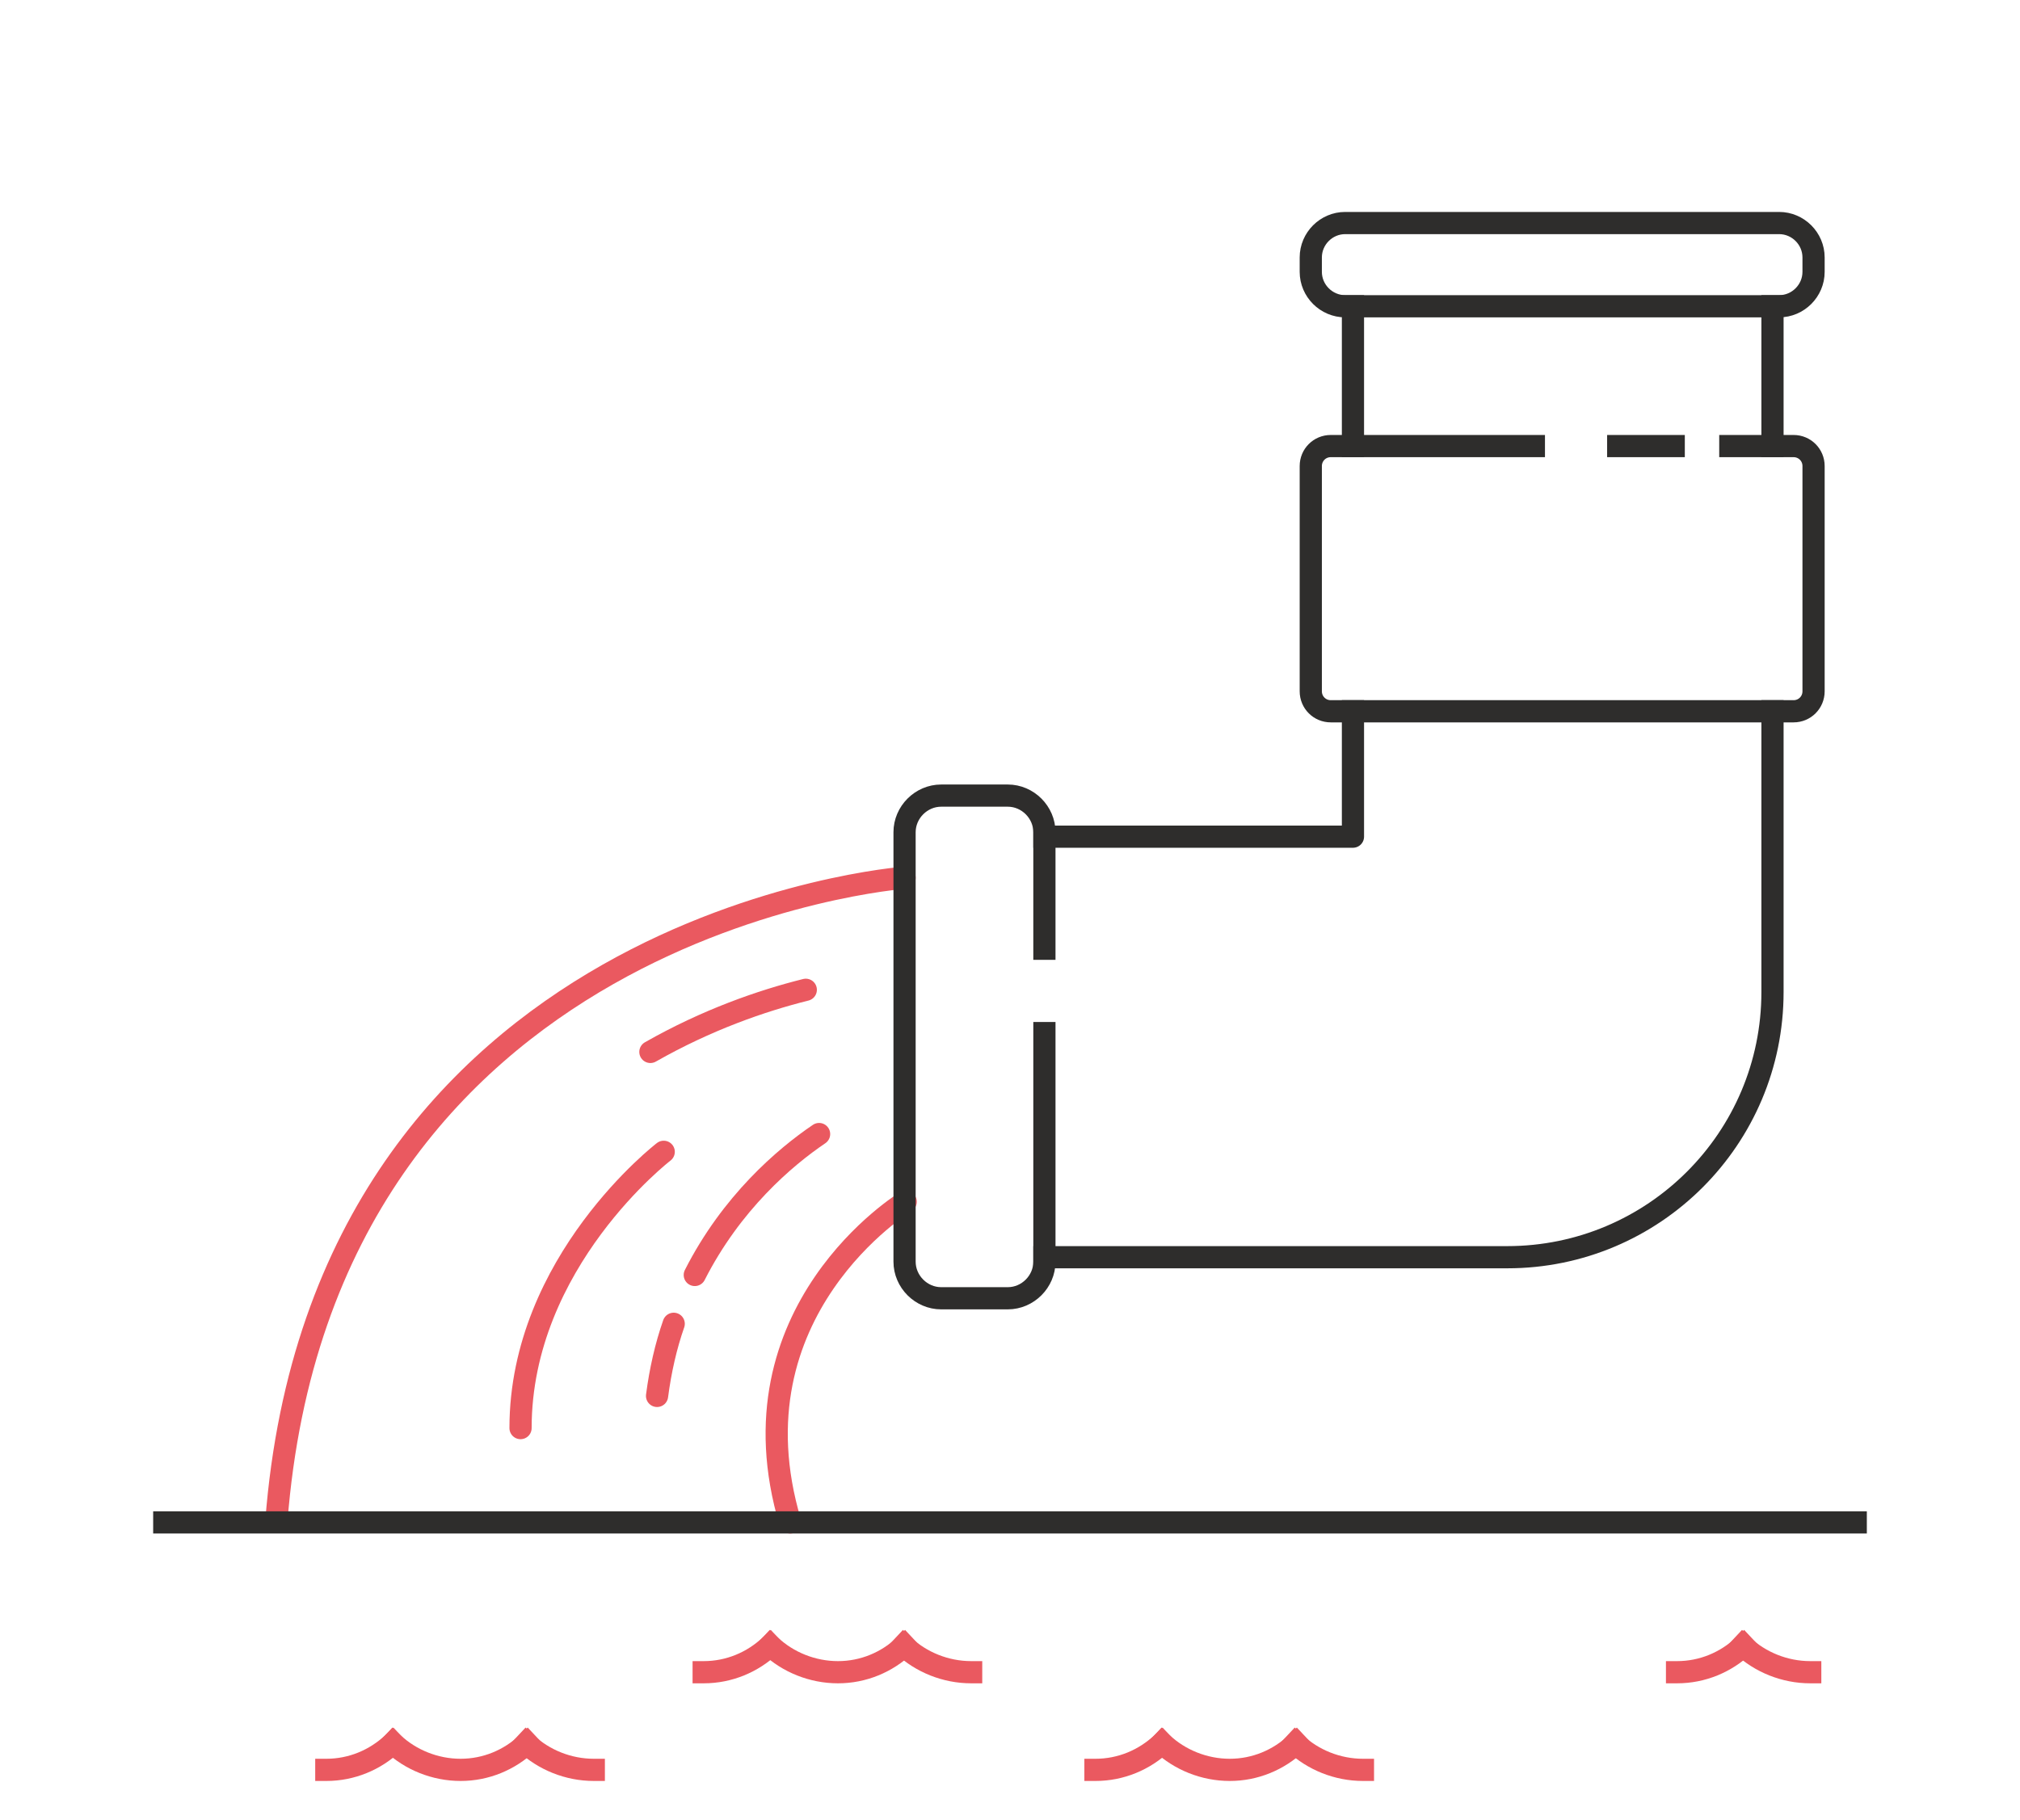 <svg xmlns="http://www.w3.org/2000/svg" xmlns:xlink="http://www.w3.org/1999/xlink" x="0px" y="0px" viewBox="0 0 182 164" style="enable-background:new 0 0 182 164;" xml:space="preserve"><style type="text/css">	.st0{fill:none;stroke:#2E2D2C;stroke-width:2;stroke-linecap:square;stroke-linejoin:round;stroke-miterlimit:10;}	.st1{fill:none;stroke:#EA5960;stroke-width:2;stroke-linecap:round;stroke-linejoin:round;stroke-miterlimit:10;}	.st2{fill:none;stroke:#EA5960;stroke-width:2;stroke-linecap:square;stroke-linejoin:round;stroke-miterlimit:10;}</style><g id="Layer_1">	<g>		<line class="st0" x1="121.9" y1="40.2" x2="121.9" y2="27.6"></line>		<polyline class="st0" points="121.9,64.1 121.9,75.4 94.1,75.4   "></polyline>		<line class="st0" x1="159.7" y1="40.2" x2="159.7" y2="27.6"></line>		<path class="st0" d="M159.7,64.1v25.3c0,13.2-10.7,23.9-23.9,23.9H94.1"></path>		<path class="st1" d="M81.5,79.1c0,0-52.4,3.9-56.6,58"></path>		<path class="st1" d="M72.6,89.2c-4,1-8.9,2.7-14,5.6"></path>		<path class="st1" d="M81.6,108.3c0,0-16.1,9.8-10.4,28.9"></path>		<path class="st1" d="M60.7,119.3c-0.7,2-1.2,4.2-1.5,6.5"></path>		<path class="st1" d="M73.8,102.2c-3.1,2.1-7.9,6.2-11.2,12.7"></path>		<path class="st1" d="M59.8,103.8c0,0-12.9,9.9-12.9,24.9"></path>		<line class="st0" x1="14.8" y1="137.2" x2="167.2" y2="137.2"></line>		<g>			<path class="st2" d="M35.4,157.1c-1.6,1.5-3.7,2.4-6,2.4"></path>			<path class="st2" d="M47.5,157.1c-1.6,1.5-3.7,2.4-6,2.4c-2.3,0-4.5-0.9-6.1-2.4"></path>			<path class="st2" d="M53.5,159.5c-2.3,0-4.5-0.9-6.1-2.4"></path>		</g>		<g>			<path class="st2" d="M69.4,148.3c-1.6,1.5-3.7,2.4-6,2.4"></path>			<path class="st2" d="M81.5,148.3c-1.6,1.5-3.7,2.4-6,2.4c-2.3,0-4.5-0.9-6.1-2.4"></path>			<path class="st2" d="M87.5,150.7c-2.3,0-4.5-0.9-6.1-2.4"></path>		</g>		<g>			<path class="st2" d="M157.1,148.3c-1.6,1.5-3.7,2.4-6,2.4"></path>			<path class="st2" d="M163.1,150.7c-2.3,0-4.5-0.9-6.1-2.4"></path>		</g>		<g>			<path class="st2" d="M104.7,157.1c-1.6,1.5-3.7,2.4-6,2.4"></path>			<path class="st2" d="M116.8,157.1c-1.6,1.5-3.7,2.4-6,2.4c-2.3,0-4.5-0.9-6.1-2.4"></path>			<path class="st2" d="M122.8,159.5c-2.3,0-4.5-0.9-6.1-2.4"></path>		</g>		<path class="st0" d="M160.3,27.6h-39.1c-1.7,0-3.1-1.4-3.1-3.1v-1.3c0-1.7,1.4-3.1,3.1-3.1h39.1c1.7,0,3.1,1.4,3.1,3.1v1.3   C163.4,26.2,162,27.6,160.3,27.6z"></path>		<path class="st0" d="M155.9,40.2h5.7c1,0,1.8,0.8,1.8,1.8v20.3c0,1-0.8,1.8-1.8,1.8h-41.7c-1,0-1.8-0.8-1.8-1.8V42   c0-1,0.8-1.8,1.8-1.8h18.3"></path>		<line class="st0" x1="145.8" y1="40.2" x2="150.8" y2="40.2"></line>		<path class="st0" d="M94.1,93.1v20.6c0,1.8-1.5,3.3-3.3,3.3h-6c-1.8,0-3.3-1.5-3.3-3.3V75c0-1.8,1.5-3.3,3.3-3.3h6   c1.8,0,3.3,1.5,3.3,3.3v10.5"></path>	</g></g><g id="Layer_2"></g></svg>